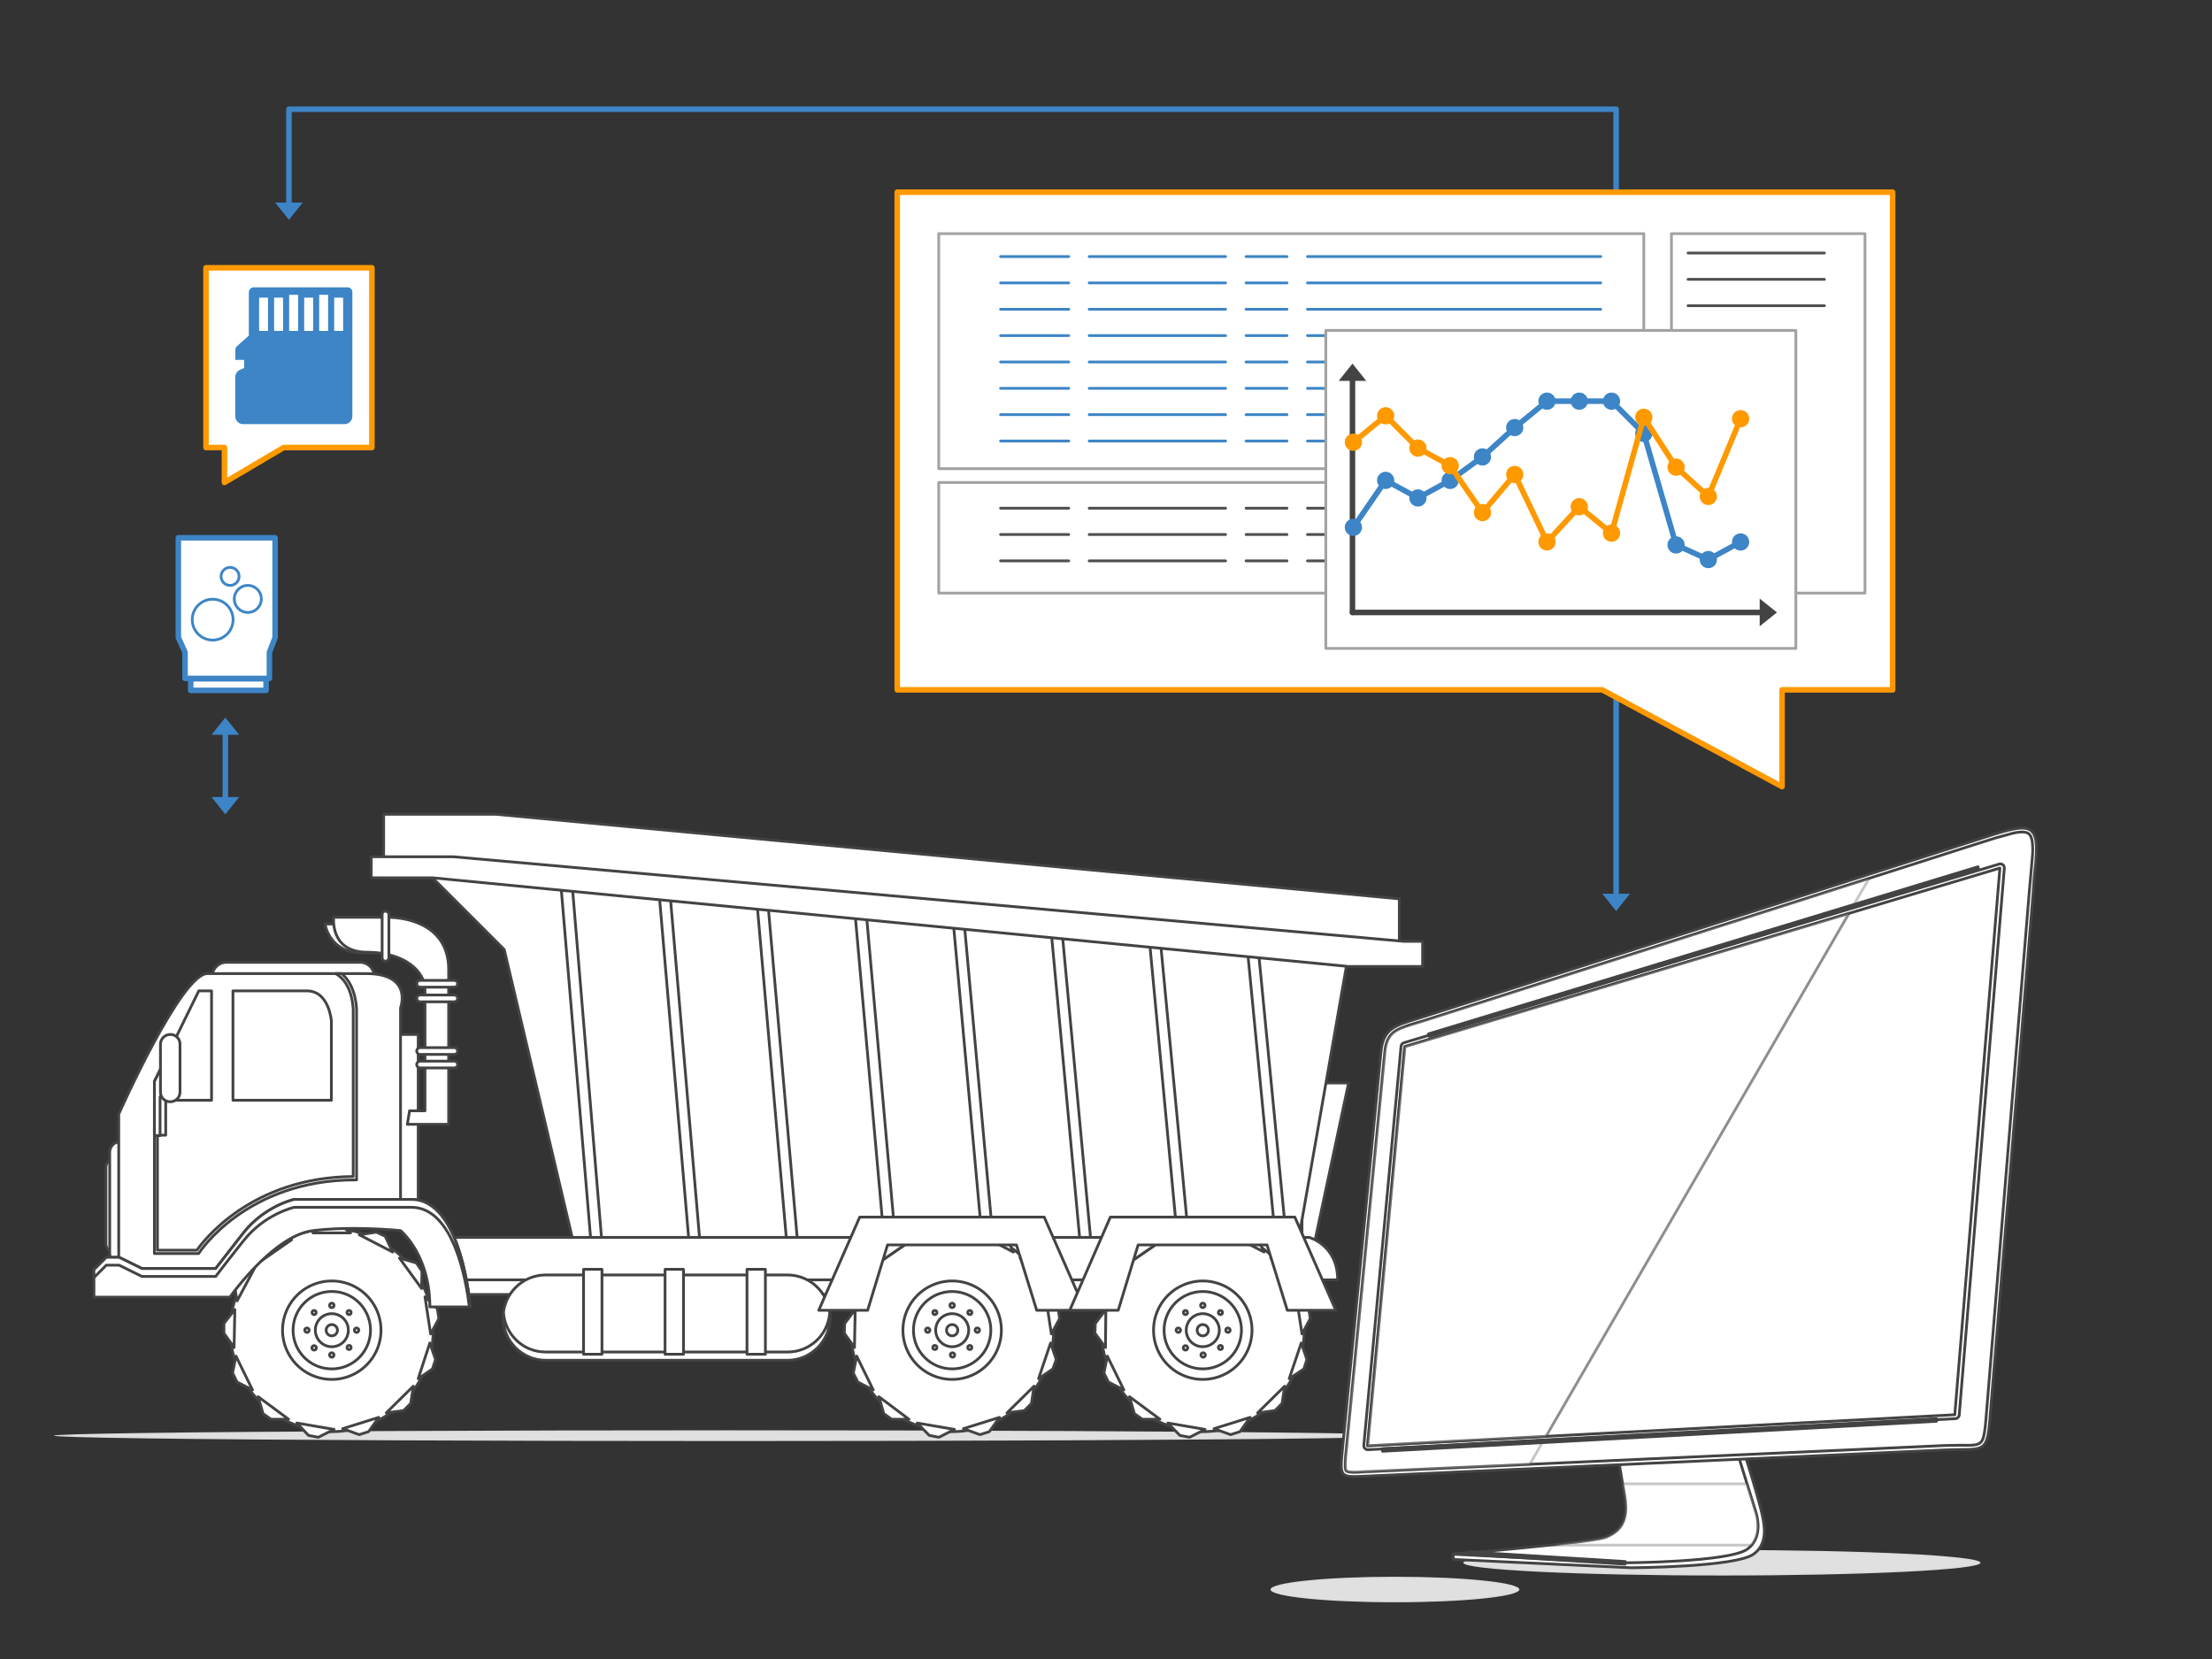 <svg xmlns="http://www.w3.org/2000/svg" xmlns:xlink="http://www.w3.org/1999/xlink" width="800" height="600" stroke="#000" stroke-linecap="round" stroke-linejoin="round" fill="#fff" fill-rule="evenodd"><rect width="100%" height="100%" fill="#333333" stroke="none"/><style><![CDATA[.B{stroke-width:2}.C{fill:none}.D{stroke:#3d85c6}.E{stroke:#434343}.F{fill-rule:nonzero}.G{fill:#3d85c6}.H{fill:#e0e0e0}.I{stroke-opacity:.02}.J{stroke:#a2a2a2}.K{stroke-linejoin:miter}]]></style><defs><path d="M0 0l4 5h-8z" stroke="none" id="A"/><path id="B" d="M156.68 481.08a36.7 36.7 0 0 1-36.69 36.69 36.7 36.7 0 0 1-36.69-36.69 36.7 36.7 0 0 1 36.69-36.69 36.7 36.7 0 0 1 36.69 36.69z"/><path id="C" d="M137.79 481.08a17.8 17.8 0 0 1-17.8 17.8 17.8 17.8 0 0 1-12.59-5.21c-3.33-3.34-5.21-7.87-5.21-12.59s1.88-9.25 5.21-12.59c3.34-3.33 7.87-5.21 12.59-5.21s9.25 1.88 12.59 5.21a17.8 17.8 0 0 1 5.21 12.59z"/><path id="D" d="M125.98 481.09a6 6 0 0 1-5.98 5.98 6 6 0 0 1-4.23-10.21 6 6 0 0 1 8.46 0 6 6 0 0 1 1.75 4.23z"/><path id="E" d="M122.04 481.09c0 1.12-.92 2.04-2.04 2.04-1.13 0-2.04-.92-2.04-2.04 0-1.13.91-2.04 2.04-2.04 1.12 0 2.04.91 2.04 2.04z"/><path id="F" d="M120.81 472.12c0 .21-.09.42-.24.57s-.36.24-.57.24c-.22 0-.43-.09-.58-.24s-.24-.36-.24-.57c0-.22.09-.43.24-.58s.36-.24.58-.24c.21 0 .42.09.57.24s.24.36.24.58z"/><path id="G" d="M125.7 474.15c-.27.28-.27.82 0 1.09.28.27.82.27 1.09 0s.27-.81 0-1.09c-.27-.27-.68-.27-1.09 0z"/><path id="H" d="M128.15 481.09c0 .4.41.81.82.81.4 0 .81-.41.81-.81 0-.41-.41-.82-.81-.82-.55 0-.82.41-.82.82z"/><path id="I" d="M113.06 474.15c-.27.28-.27.82 0 1.09.28.27.82.27 1.09 0s.27-.81 0-1.09c-.27-.27-.81-.27-1.09 0z"/><path id="J" d="M155.74 482.44l2.99-5.57-.55-3.53-4.48-4.35z"/><path id="K" d="M148.53 507.58l.95-6.25-9.78 9.65 6.25-.82z"/><path id="L" d="M133.32 517.77l3.67-5.16-13.05 4.08 5.98 2.17z"/><path id="M" d="M85.75 499.84l5.57 2.85-5.98-12.23-1.22 6.12z"/><path id="N" d="M94.31 456.08l11.14-7.75-6.25-.27-2.99 2.04z"/><path id="O" d="M151.93 354.57c-.68 0-1.22.54-1.22 1.22s.54 1.23 1.22 1.23h12.37c.68 0 1.22-.55 1.22-1.23s-.54-1.22-1.22-1.22h-12.37z"/><path id="P" d="M211.05 459.07h6.66v30.71h-6.66v-30.71z"/><path id="Q" d="M358.35 481.09c0 3.71-1.47 7.27-4.1 9.89-2.62 2.63-6.18 4.1-9.89 4.1-3.72 0-7.28-1.47-9.9-4.1-2.63-2.62-4.1-6.18-4.1-9.89 0-3.72 1.47-7.28 4.1-9.9 2.62-2.63 6.18-4.1 9.9-4.1 3.71 0 7.27 1.47 9.89 4.1 2.63 2.62 4.1 6.18 4.1 9.9z"/><path id="R" d="M337.56 486.79c-.27.28-.27.82 0 1.09.28.27.82.27 1.09 0s.27-.81 0-1.09c-.41-.27-.81-.27-1.09 0z"/><path id="S" d="M318.67 456.08l11.28-7.75-6.39-.27-2.85 2.04z"/></defs><ellipse cx="264.11" cy="519.23" rx="244.61" ry="1.95" class="H I"/><g class="E F K"><path d="M470.88 449.02l3.81 3.8 13.04-61.15h-13.04l-3.81 41.31z"/><path d="M138.75 317.47h17.67l25.95 25.95 25.28 107.09h261.6l18.48-105.59h18.35v-19.84l-326.7-30.58h-40.63z"/><path d="M214.17 454.45h3.94l-11-132.36h-4.08zm35.47 0h3.94l-11.14-129.92h-3.94zm35.33-.01h3.94l-11.14-127.33h-3.94zm35.33.01h4.08l-11.14-124.89h-4.08zm35.47 0h3.94l-11.14-122.31h-3.94zm35.33 0h3.94L383.9 334.59h-3.94zm35.34 0h4.07l-11.14-117.28h-3.94zm35.47 0h3.94l-11.14-114.83h-3.94zm-296.39 4.48H450.9v9.24H165.52v-9.24z"/><path d="M159.4 447.52v15.36h324.38c0-12.64-10.32-15.36-10.32-15.36H159.4z"/><use xlink:href="#B"/><use xlink:href="#C"/><path d="M133.99 481.09A14 14 0 0 1 120 495.08a14 14 0 0 1-9.9-4.1c-2.63-2.62-4.1-6.18-4.1-9.89 0-3.72 1.47-7.28 4.1-9.9a14 14 0 0 1 19.8 0 14 14 0 0 1 4.09 9.9z"/><use xlink:href="#D"/><use xlink:href="#E"/><use xlink:href="#F"/><use xlink:href="#G"/><use xlink:href="#H"/><use xlink:href="#G" y="12.64"/><use xlink:href="#H" x="-8.97" y="8.97"/><use xlink:href="#F" x="-6.39" y="15.36"/><use xlink:href="#H" x="-17.94"/><use xlink:href="#I"/><path d="M113.2 445.89h13.59l-5.03-3.81h-3.53zm16.72.68l12.09 6.25-2.71-5.71-3.13-1.49zM152.48 466l.13-6.25-2.03-2.99-6.12-1.77z"/><use xlink:href="#J"/><path d="M156.41 495.09l1.09-3.4-2.04-5.98-4.21 12.91z"/><use xlink:href="#K"/><use xlink:href="#L"/><path d="M115.11 519.81l5.7-2.85-13.45-2.31 4.21 4.48zm-17.13-6.52h6.39l-11.01-8.15 1.77 6.12z"/><use xlink:href="#M"/><path d="M84.66 487.34l.27-13.73-3.94 5.03v3.53zm1.09-16.85l6.38-11.96-5.7 2.58-1.77 3.13z"/><use xlink:href="#N"/><use xlink:href="#N"/><path d="M81.81 348.04a5.1 5.1 0 0 0-5.03 5.03 5.1 5.1 0 0 0 5.03 5.03h48.51a5.1 5.1 0 0 0 5.03-5.03 5.1 5.1 0 0 0-5.03-5.03H81.81zm-43.49 74.07v27.86c0 1.63 1.49 2.99 3.26 2.99s3.26-1.36 3.26-2.99v-27.86c0-1.63-1.49-2.99-3.26-2.99-1.77.14-3.26 1.36-3.26 2.99z"/><path d="M39.68 416.8v36.42a3.8 3.8 0 0 0 3.81 3.81c2.17 0 3.94-1.77 3.94-3.81V416.8c0-2.17-1.77-3.8-3.94-3.8-2.04-.14-3.81 1.63-3.81 3.8zm100.97-42.67h10.6v64.01h-10.6v-64.01z"/><path d="M75.01 352.12c-9.51 0-32.07 50.83-32.07 50.83v61.15h37.64s15.22-25.28 33.57-25.28h30.71v-74.33s4.62-12.37-12.36-12.37H75.01z"/><path d="M55.85 407.43v45.93h16.04l.13-.27s16.99-26.36 56.4-26.36h.54V365.3s0-8.83-5.43-13.18h-2.18c6.39 3.4 6.39 13.18 6.39 13.18v60.2c-37.24.28-54.63 23.92-56.53 26.64H56.94v-44.71h-1.09zm28.4-49.06v39.55h35.6v-28.68s-.81-10.87-8.83-10.87H84.25z"/><path d="M55.85 410.55h4.08v-12.63h16.58v-39.55h-4.62l-16.04 32.75v19.43z"/><path d="M55.85 391.12v19.57h2.04v-14l2.58-2.58v-5.71c-.81-1.22-1.49-1.76-2.31-1.9l-2.31 4.62z"/><path d="M58.03 377.66v17.26a3.5 3.5 0 0 0 3.53 3.54c2.04 0 3.54-1.64 3.54-3.54v-17.26a3.5 3.5 0 0 0-3.54-3.53 3.6 3.6 0 0 0-3.53 3.53zm90.77 56.13h-42.4s-10.6 2.31-18.34 12.09L78 458.79H51.36l-8.28-4.07h-4.63l-4.48 4.48v9.92h49.19s15.77-22.42 30.17-24.05c14.41-1.77 31.53 0 31.53 0s10.6 8.56 10.6 27.59h14.68c-.14-.14-2.99-38.87-21.34-38.87z"/><path d="M148.8 433.79h-42.4s-10.6 2.31-18.34 12.09L78 458.79H51.36l-8.28-4.07h-4.63l-4.48 4.48v2.86l4.48-4.49h4.63l8.28 4.08H78s2.31-3.13 10.06-12.91c7.74-9.79 18.34-12.1 18.34-12.1h42.4c15.36 0 19.84 26.91 20.93 35.88h.27s-2.85-38.73-21.2-38.73zm-17.66-89.14h12.37l-17.94-10.47h-8.02c0-.13 1.36 10.47 13.59 10.47z"/><path d="M148.13 401.73l-.82 4.89h14.95v-55.99c0-15.22-13.45-18.89-22.42-18.89h-19.16s-1.5 12.64 12.09 12.64c13.46 0 20.93 6.93 20.93 13.45v43.9h-5.57z"/><path d="M138.2 330.78v15.63c0 .68.54 1.22 1.22 1.22s1.23-.54 1.23-1.22v-15.63c0-.68-.55-1.22-1.23-1.22-.68-.14-1.22.54-1.22 1.22z"/><use xlink:href="#O"/><use xlink:href="#O" y="5.3"/><use xlink:href="#O" y="24.32"/><use xlink:href="#O" y="29.21"/><path d="M197.32 461.11c-8.43 0-15.36 6.93-15.36 15.36 0 8.42 6.93 15.35 15.36 15.35h87.51c8.43 0 15.36-6.93 15.36-15.35 0-8.43-6.93-15.36-15.36-15.36h-87.51z"/><path d="M284.83 488.97h-87.51c-8.02 0-14.41-6.11-15.22-13.86 0 .54-.14.95-.14 1.49 0 8.43 6.93 15.36 15.36 15.36h87.51c8.43 0 15.36-6.93 15.36-15.36 0-.54-.14-.95-.14-1.49-.68 7.75-7.2 13.86-15.22 13.86z"/><use xlink:href="#P"/><use xlink:href="#P" x="29.48"/><use xlink:href="#P" x="59.11"/><use xlink:href="#B" x="224.37"/><path d="M362.16 481.08a17.8 17.8 0 0 1-17.8 17.8 17.8 17.8 0 0 1-17.8-17.8c0-4.72 1.88-9.25 5.21-12.59 3.34-3.33 7.87-5.21 12.59-5.21s9.25 1.88 12.59 5.21a17.8 17.8 0 0 1 5.21 12.59z"/><use xlink:href="#Q"/><use xlink:href="#D" x="224.36"/><use xlink:href="#E" x="224.36"/><use xlink:href="#F" x="224.36"/><use xlink:href="#I" x="237.14"/><use xlink:href="#H" x="224.5"/><use xlink:href="#I" x="237.14" y="12.64"/><use xlink:href="#H" x="215.53" y="8.97"/><use xlink:href="#R"/><use xlink:href="#H" x="206.56"/><use xlink:href="#R" y="-12.64"/><path d="M337.56 445.89h13.73l-5.17-3.81h-3.53zm16.85.68l12.09 6.25-2.71-5.71-3.26-1.49zM376.98 466l.13-6.25-2.17-2.99-5.98-1.77z"/><use xlink:href="#J" x="224.5"/><path d="M380.77 495.09l1.23-3.4-2.04-5.98-4.35 12.91z"/><use xlink:href="#K" x="224.5"/><use xlink:href="#L" x="224.5"/><path d="M339.6 519.81l5.57-2.85-13.45-2.31 4.35 4.48zm-17.12-6.52h6.25l-10.87-8.15 1.77 6.12z"/><use xlink:href="#M" x="224.5"/><path d="M309.03 487.34l.27-13.73-3.8 5.03-.14 3.53zm1.08-16.85l6.39-11.96-5.71 2.58-1.63 3.13z"/><use xlink:href="#S"/><use xlink:href="#S"/><path d="M296.12 473.88h17.67l7.2-23.64h46.61l7.34 23.64h17.53l-14.81-33.7h-66.73zm175.57 7.2A36.7 36.7 0 0 1 435 517.77a36.7 36.7 0 0 1-36.69-36.69A36.7 36.7 0 0 1 435 444.39a36.7 36.7 0 0 1 36.69 36.69z"/><use xlink:href="#C" x="315.01"/><use xlink:href="#Q" x="90.64"/><path d="M440.98 481.09a6 6 0 0 1-10.21 4.23 6 6 0 0 1 0-8.46 6 6 0 0 1 8.46 0 6 6 0 0 1 1.75 4.23z"/><use xlink:href="#E" x="315"/><use xlink:href="#F" x="315.01"/><use xlink:href="#I" x="327.78"/><use xlink:href="#H" x="315.14"/><use xlink:href="#I" x="327.78" y="12.64"/><use xlink:href="#H" x="306.17" y="8.97"/><use xlink:href="#F" x="308.75" y="15.36"/><use xlink:href="#H" x="297.2"/><use xlink:href="#I" x="315.14"/><path d="M428.21 445.89h13.73l-5.03-3.81h-3.67zm16.85.68l12.09 6.25-2.71-5.71-3.26-1.49zM467.62 466l.13-6.25-2.17-2.99-5.98-1.77z"/><use xlink:href="#J" x="315.14"/><path d="M471.56 495.09l1.09-3.4-2.04-5.98-4.35 12.91z"/><use xlink:href="#K" x="315.14"/><use xlink:href="#L" x="315.14"/><path d="M430.24 519.81l5.57-2.85-13.45-2.31 4.35 4.48zm-17.12-6.52h6.39l-11.01-8.15 1.77 6.12z"/><use xlink:href="#M" x="315.14"/><path d="M399.81 487.34l.13-13.73-3.8 5.03-.14 3.53zm.94-16.85l6.52-11.96-5.7 2.58-1.77 3.13z"/><use xlink:href="#S" x="90.65"/><use xlink:href="#S" x="90.65"/><path d="M386.89 473.88h17.53l7.2-23.64h46.62l7.33 23.64h17.53l-14.81-33.7h-66.72zM134.26 309.86v7.61h22.15l331.31 32.07h26.78v-9.1h-6.93l-343.55-30.58z"/></g><ellipse cx="504.5" cy="574.87" rx="45" ry="4.62" class="H I"/><g class="D"><path d="M64.5 194.5h35v36.06l-2.06 5.37v9.43H66.92v-9.43l-2.42-5.37V194.5m4.47 51h27.26v4.19H68.97z" class="B"/><circle cx="83.21" cy="208.46" r="3.26"/><circle cx="89.62" cy="216.61" r="4.89"/><circle cx="76.91" cy="224.11" r="7.39"/></g><g transform="translate(81.5 259.5)" class="D"><path d="M0 5.63v23.75" class="B C"/><g stroke-width="1.6" class="G"><use transform="matrix(1.25 0 0 1.25 0 0)" xlink:href="#A"/><use transform="matrix(-1.25 0 0 -1.25 0 70)" xlink:href="#A" y="28"/></g></g><ellipse cx="622.74" cy="565.19" rx="93.54" ry="4.62" class="H I"/><g class="E K"><path d="M631.37 527.03c6.31 20.36 6.31 22.53 6.6 24.61.37 3.11.18 7.54-3.68 10.37-6.32 4.8-44.31 4.99-44.31 4.99l-64.31-3.01-.09-1.61c0-.56 1.32-.47 1.98-.47l3.58-.28c16.03-1.04 48.46-2.45 52.05-3.96 4.99-2.07 8.2-5.66 6.79-14.52l-2.74-16.5 44.13.38z"/><path d="M628.54 525.99l6.31 20.37s3.49 9.14-2.83 13.86c-6.31 4.8-44.31 4.99-44.31 4.99l-62.32-3.11s50.44-4.15 55.44-6.22 8.2-5.66 6.79-14.52l-2.74-16.5 43.66 1.13z"/><path d="M713.67 304.14L513.7 368.07c-8.49 2.73-13.39 3.39-14.24 12.26L485.6 523.35c-1.13 11.51-1.22 10.94 9.43 10.47l208.27-9.43c14.05-.66 15.37 1.98 16.41-11.6l15.65-190.45c.19-2.45.28-4.9.57-7.35 2.26-19.33-1.51-17.54-22.26-10.85h0z"/><path d="M714.15 305.46l7.73-2.45 5.85-1.6c1.51-.38 4.52-.95 5.94.09 1.03.76 1.32 2.55 1.41 3.77a27.5 27.5 0 0 1 0 4.06l-.47 5.47-.66 7.35L718.3 512.6c-.19 2.17-.38 4.62-.85 6.7-.19.85-.56 1.98-1.32 2.54-.94.76-2.73.85-3.86.85h-3.78l-5.18.1-208.27 9.42c-1.14 0-2.36.1-3.49.19-.85 0-1.7.1-2.55 0-.47 0-1.7-.09-2.07-.47-.38-.38-.38-1.6-.38-2.07l.09-2.64.38-3.77 13.86-143.03c.19-2.36.85-4.91 2.64-6.6 1.13-1.13 2.64-1.79 4.15-2.36 2.07-.85 4.34-1.41 6.51-2.07l199.97-63.93h0z"/><path d="M675.96 317.72l-161.88 51.76-6.51 2.08c-1.51.56-3.02 1.22-4.15 2.35-1.79 1.7-2.36 4.15-2.64 6.6l-13.86 143.03-.38 3.77c-.09.85-.09 1.79-.09 2.64 0 .47 0 1.7.38 2.08.37.37 1.51.47 2.07.47h2.55c1.13 0 2.35-.1 3.49-.19l58.26-2.64 122.76-211.95z" opacity=".3" class="F"/><path d="M722.92 312.54l-215.16 64.58c-.57.19-.94.66-1.04 1.23L493.24 522.7c0 .47.09.84.38 1.13.28.28.66.47 1.13.47l212.42-11.22c.75 0 1.32-.66 1.41-1.32l16.32-197.81a1.5 1.5 0 0 0-.57-1.22c-.47-.29-.94-.38-1.41-.19h0z"/><path d="M723.29 313.95l-16.31 197.71-212.42 11.22 13.48-144.35 215.25-64.58z"/><g class="F"><path d="M634.86 546.36l-3.02-9.71h-44.88l.76 4.81c1.41 8.86-1.8 12.44-6.79 14.52-1.89.75-10 1.79-19.52 2.83h72.13c4.15-4.91 1.32-12.45 1.32-12.45z" opacity=".3"/><path d="M668.7 330.35l-160.57 48.18-13.48 144.35 64.49-3.4L668.7 330.35z" opacity=".6"/><path d="M516.9 374.86l-.28-.94 198.75-60.44.19.85zm-16.88 150.01l-.09-.95 200.45-10.84v.94zm87.69 40.82l-56.57-3.49.09-.94 56.57 3.49z"/></g></g><g transform="translate(104.5 39.5)"><path d="M0 34.38V0h480v284.38" class="B C D"/><g class="G"><use transform="matrix(-1.25 0 0 -1.25 0 80)" xlink:href="#A" y="32"/><use transform="matrix(-1.25 0 0 -1.25 960 580)" x="384" xlink:href="#A" y="232"/></g></g><path d="M74.5 96.85h60v65.01h-31.91L81.17 174.5v-12.64H74.5V96.85" stroke="#f90" class="B"/><path d="M125.65 103.91H91.82c-1.01 0-1.83.82-1.83 1.84v15.63l-4.26 3.81c-.4.35-.62.85-.62 1.39v3.58h3.18v2.94l-1.46.64a2.9 2.9 0 0 0-1.74 2.66v14.12c0 1.6 1.29 2.87 2.87 2.87h36.61c1.6 0 2.87-1.29 2.87-2.87v-44.8c.05-.99-.78-1.81-1.79-1.81zm-28.72 15.77h-3.22v-12.03h3.22v12.03zm5.44 0h-3.23v-12.03h3.23v12.03zm5.44 0h-3.23v-13.06h3.23v13.06zm5.44 0h-3.23v-12.03h3.23v12.03zm5.41 0h-3.22v-13.06h3.22v13.06zm5.44 0h-3.23v-12.03h3.23v12.03z" stroke="none" class="F G"/><g transform="translate(324.5 69.5)"><path d="M360 0H0v180h255l65 35v-35h40V0" stroke="#f90" class="B"/><path d="M280 15h70v130h-70z" class="J"/><path d="M286 22h49.33M286 31.53h49.33M286 41.06h49.33M286 57h34m-34 9.53h34m-34 9.53h34M286 92h34m-34 9.53h34m-34 9.53h34" stroke="#4f4f4f" class="C"/><path d="M15 105h255v40H15zm0-90h255v85H15z" class="J"/><g class="C"><path d="M37.36 23.29h24.67m-24.67 9.53h24.67m-24.67 9.53h24.67m-24.67 9.53h24.67m-24.67 9.53h24.67m-24.67 9.53h24.67m-24.67 9.53h24.67M37.36 90h24.67m7.39-66.71h49.33m-49.33 9.53h49.33m-49.33 9.53h49.33m-49.33 9.53h49.33m-49.33 9.53h49.33m-49.33 9.53h49.33m-49.33 9.53h49.33M69.42 90h49.33m7.41-66.71h14.8m-14.8 9.53h14.8m-14.8 9.53h14.8m-14.8 9.53h14.8m-14.8 9.53h14.8m-14.8 9.53h14.8m-14.8 9.53h14.8M126.16 90h14.8m7.4-66.71h106.06m-106.06 9.53h106.06m-106.06 9.53h106.06m-106.06 9.53h106.06m-106.06 9.53h106.06m-106.06 9.53h106.06m-106.06 9.53h106.06M148.36 90h106.06" class="D"/><path d="M37.36 114.29h24.67m-24.67 9.53h24.67m-24.67 9.53h24.67m7.39-19.06h49.33m-49.33 9.53h49.33m-49.33 9.53h49.33m7.41-19.06h14.8m-14.8 9.53h14.8m-14.8 9.53h14.8m7.4-19.06h106.06m-106.06 9.53h106.06m-106.06 9.53h106.06" stroke="#4f4f4f"/></g><path d="M155 50h170v115H155z" class="J"/><g transform="translate(162.85 62)"><g transform="translate(1.79)"><path d="M0 90V5.63" class="B C E"/><use fill="#434343" transform="matrix(1.25 0 0 1.25 0 0)" xlink:href="#A"/></g><g transform="translate(1.79 90)"><path d="M0 0h147.9" class="B C E"/><use fill="#434343" transform="matrix(0 1.25 -1.25 0 153.525 -153.525)" x="122.82" xlink:href="#A"/></g><g transform="matrix(-1 0 0 -1 144.28 73)" class="B D"><g class="G"><circle cx="142.16" cy="13.79" r="2.12"/><circle cx="130.49" cy="30.76" r="2.12"/><circle cx="118.82" cy="24.4" r="2.12"/><circle cx="107.15" cy="30.76" r="2.12"/><circle cx="95.48" cy="39.25" r="2.12"/><circle cx="83.81" cy="49.86" r="2.12"/><circle cx="72.14" cy="59.41" r="2.12"/><circle cx="60.47" cy="59.41" r="2.12"/><circle cx="48.8" cy="59.41" r="2.12"/><circle cx="37.13" cy="47.74" r="2.12"/><circle cx="25.46" cy="7.42" r="2.12"/><circle cx="13.79" cy="2.12" r="2.12"/><circle cx="2.12" cy="8.49" r="2.12"/></g><path d="M140.95 15.54l-9.26 13.47m-3.07.74l-7.94-4.33m-3.73 0l-7.94 4.33m-3.58 2.27l-8.23 5.99m-3.29 2.67l-8.53 7.75m-3.22 2.78l-8.38 6.86m-3.76 1.34h-7.43m-4.24 0h-7.43m-3.62-1.5l-8.67-8.67m-2.09-3.53L26.05 9.47m-2.53-2.92L15.72 3m-3.79.14L3.99 7.47" class="C"/></g><g fill="#f90" stroke="#f90" class="B"><circle cx="2.12" cy="28.43" r="2.12"/><circle cx="13.79" cy="18.88" r="2.12"/><circle cx="25.46" cy="30.55" r="2.12"/><circle cx="37.13" cy="36.92" r="2.12"/><circle cx="48.8" cy="53.89" r="2.12"/><circle cx="60.47" cy="40.1" r="2.12"/><circle cx="72.14" cy="64.5" r="2.12"/><circle cx="83.81" cy="51.77" r="2.12"/><circle cx="95.48" cy="61.32" r="2.12"/><circle cx="107.15" cy="19.41" r="2.12"/><circle cx="118.82" cy="37.45" r="2.12"/><circle cx="130.49" cy="48.05" r="2.12"/><circle cx="142.16" cy="19.94" r="2.12"/><path d="M3.77 27.09l8.38-6.86m3.14.15l8.67 8.67m3.37 2.52l7.94 4.33m3.06 2.77l9.26 13.47m2.58.13l8.93-10.55m2.29.3l9.84 20.57m2.35.35l8.8-9.6m3.07-.23l8.38 6.86m2.22-.69l10.53-37.82m1.72-.26l9.36 14.47m2.73 3.21l8.53 7.75m2.38-.54l10.04-24.19"/></g></g></g></svg>